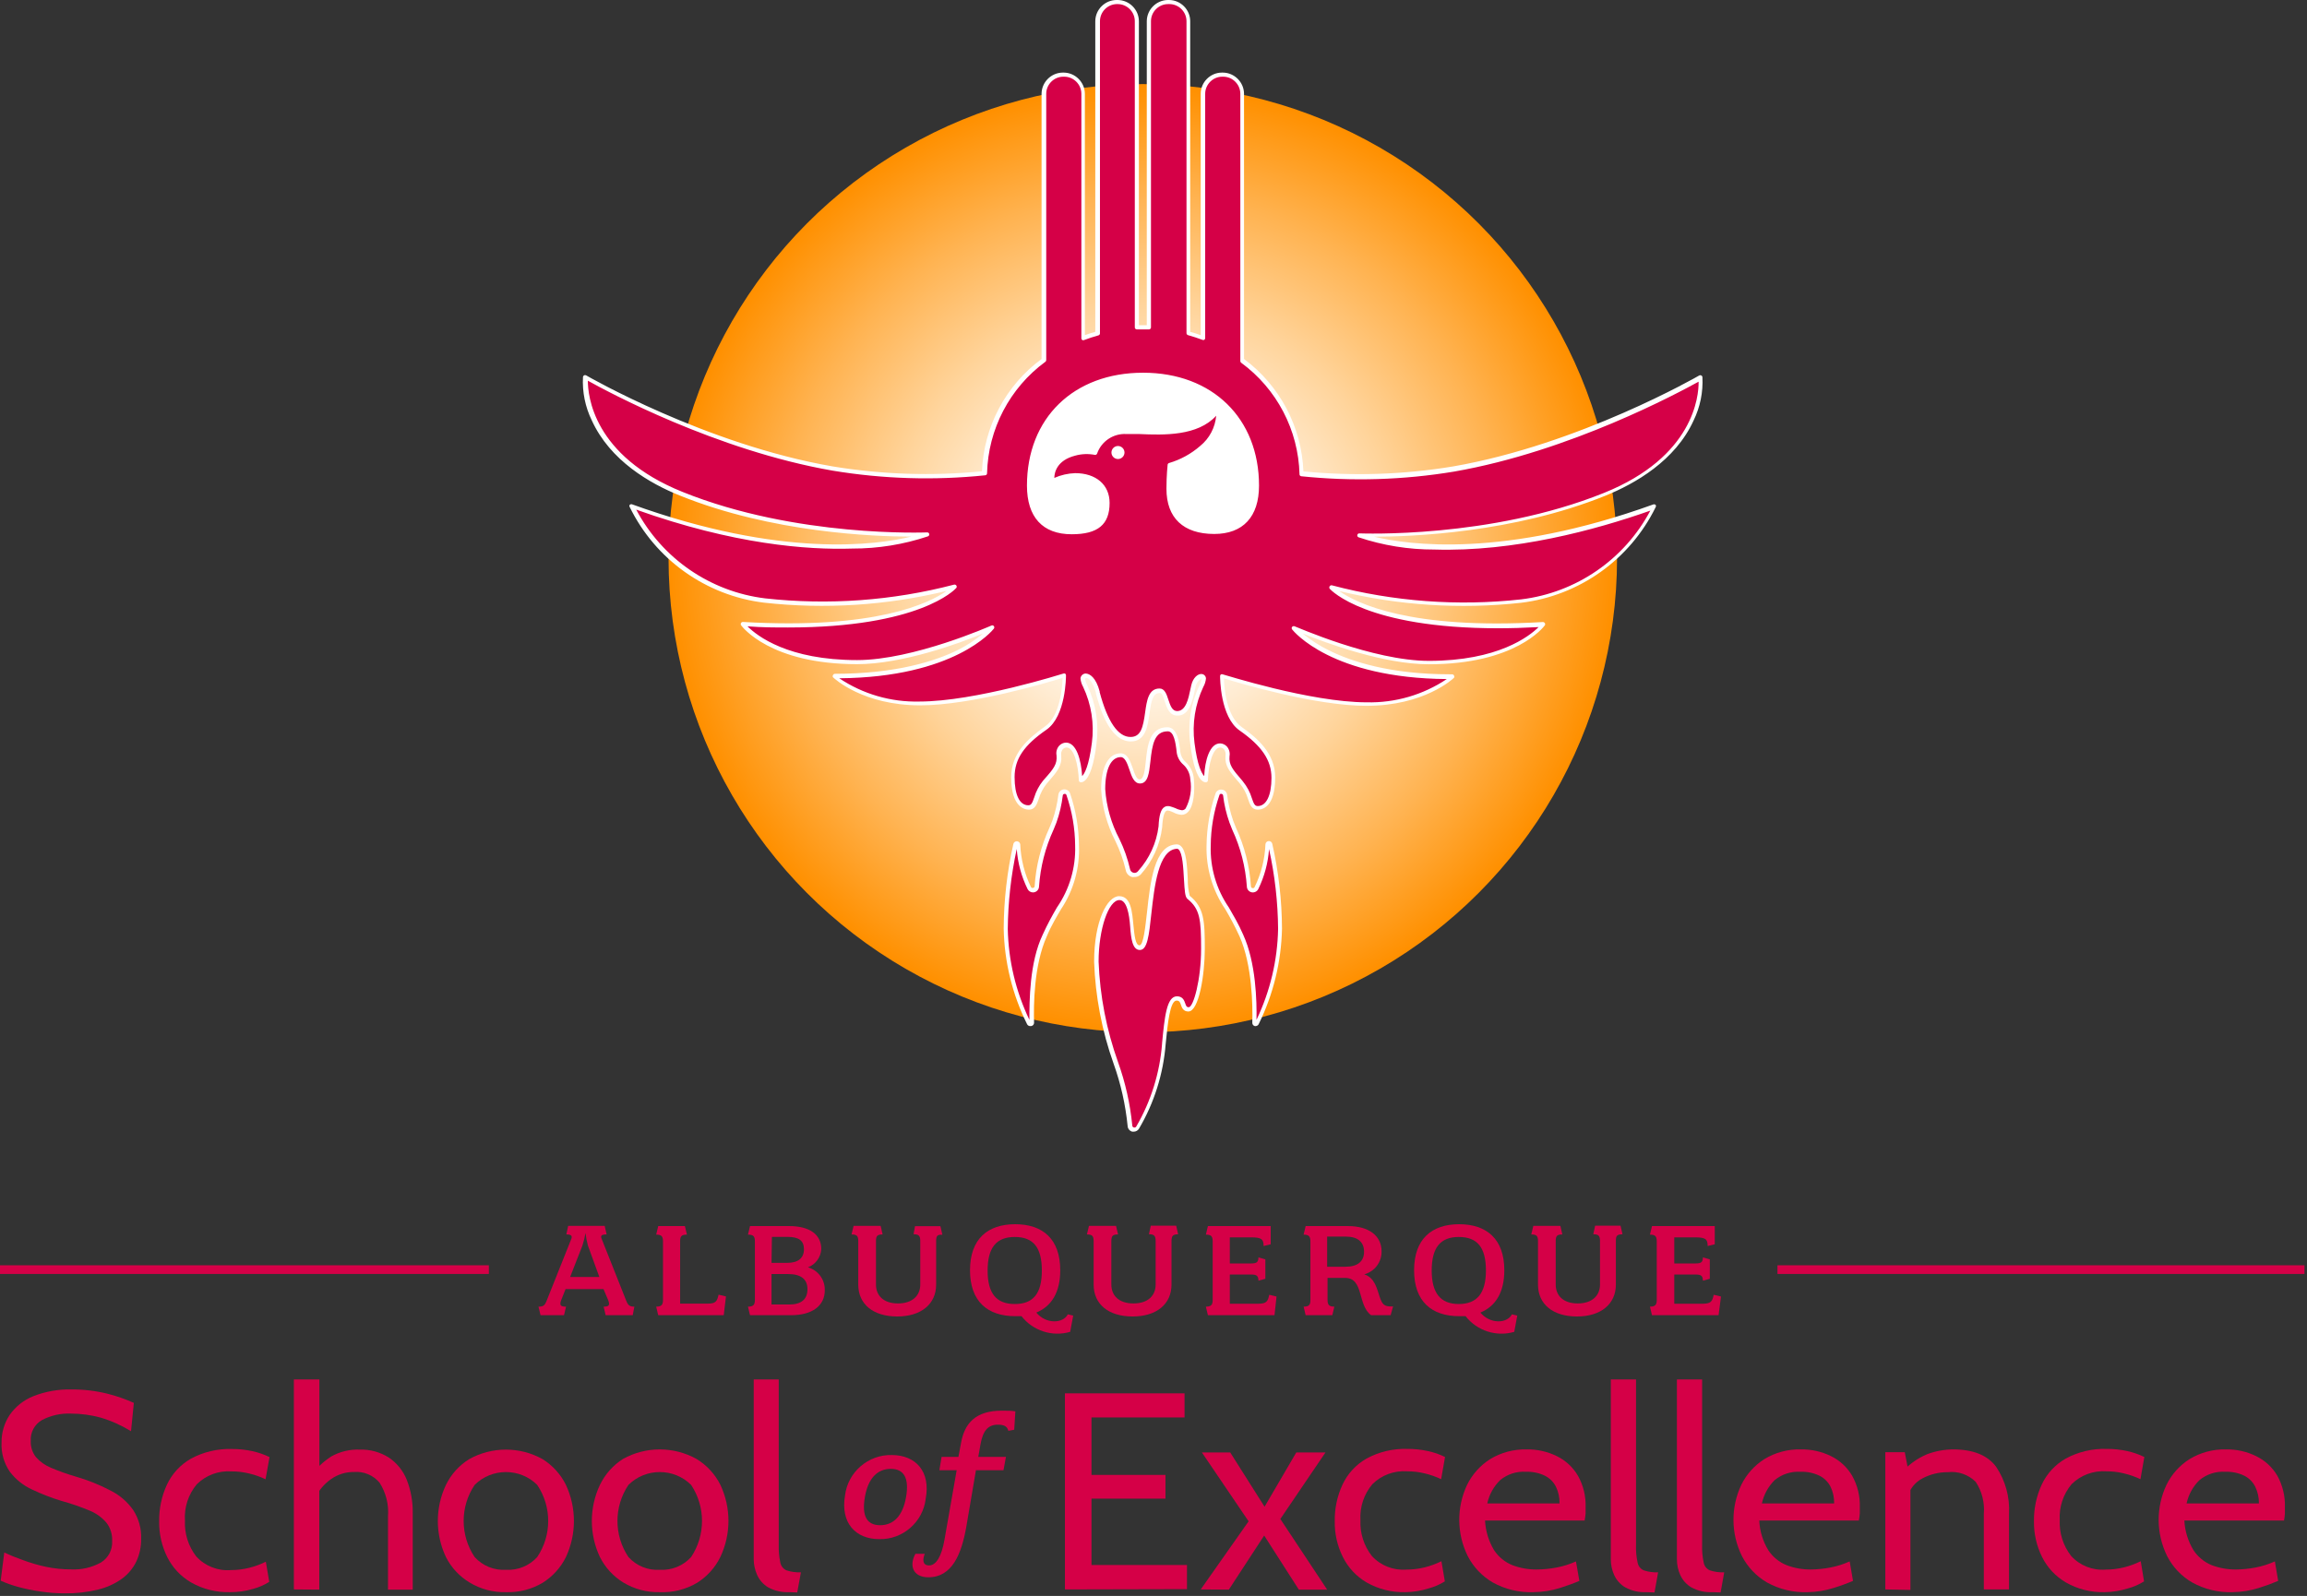 <?xml version="1.0" encoding="UTF-8" standalone="no"?>
<!DOCTYPE svg PUBLIC "-//W3C//DTD SVG 1.1//EN" "http://www.w3.org/Graphics/SVG/1.1/DTD/svg11.dtd">
<svg width="100%" height="100%" viewBox="0 0 237 164" version="1.1" xmlns="http://www.w3.org/2000/svg" xmlns:xlink="http://www.w3.org/1999/xlink" xml:space="preserve" xmlns:serif="http://www.serif.com/" style="fill-rule:evenodd;clip-rule:evenodd;stroke-linejoin:round;stroke-miterlimit:2;">
    <rect x="0" y="0" width="237" height="164" fill="#333333" stroke="none"/>
    <g id="Layer_2">
        <g id="Logos">
            <circle cx="117.4" cy="57.36" r="48.72" style="fill:url(#_Radial1);"/>
            <path d="M114.77,47C114.364,47 114.03,46.666 114.03,46.26C114.03,45.854 114.364,45.52 114.77,45.52C115.176,45.52 115.51,45.854 115.51,46.26C115.51,46.666 115.176,47 114.77,47Z" style="fill:white;fill-rule:nonzero;"/>
            <path d="M124.74,54.66C121.74,54.66 120.04,53.21 120.04,50.23C120.038,49.412 120.078,48.594 120.16,47.78C121.367,47.432 122.483,46.825 123.43,46C124.604,45.073 125.248,43.623 125.15,42.13C123.15,45.06 118.34,44.36 115.71,44.36C114.272,44.272 112.942,45.159 112.47,46.52C111.777,46.381 111.062,46.405 110.38,46.59C107.73,47.27 108.09,49.41 108.09,49.41C108.816,49.049 109.61,48.845 110.42,48.81C112.5,48.81 113.74,49.93 113.74,51.66C113.74,53.39 113.03,54.66 110.07,54.66C106.54,54.66 105.68,52.17 105.68,49.9C105.68,43.16 110.27,38.51 117.4,38.51C124.53,38.51 129.13,43.16 129.13,49.9C129.13,52.17 128.27,54.66 124.74,54.66Z" style="fill:white;fill-rule:nonzero;"/>
            <path d="M130.18,86.77C130.122,88.323 129.736,89.846 129.05,91.24C128.978,91.372 128.84,91.454 128.69,91.454C128.471,91.454 128.288,91.279 128.28,91.06C128.087,88.752 127.474,86.498 126.47,84.41C126.163,83.529 125.952,82.617 125.84,81.69C125.81,81.491 125.636,81.342 125.435,81.342C125.263,81.342 125.109,81.449 125.05,81.61C124.468,83.3 124.161,85.073 124.14,86.86C124.06,91.13 125.76,92.31 127.5,96.1C128.89,99.1 128.89,103.46 128.84,105.1C128.839,105.108 128.838,105.115 128.838,105.123C128.838,105.2 128.901,105.263 128.978,105.263C129.037,105.263 129.09,105.226 129.11,105.17C130.607,102.144 131.42,98.825 131.49,95.45C131.476,92.529 131.141,89.618 130.49,86.77C130.49,86.685 130.42,86.615 130.335,86.615C130.25,86.615 130.18,86.685 130.18,86.77Z" style="fill:rgb(213,0,71);fill-rule:nonzero;"/>
            <path d="M129,105.44L128.91,105.44C128.751,105.402 128.641,105.254 128.65,105.09C128.7,103.4 128.65,99.16 127.33,96.2C126.83,95.11 126.33,94.2 125.88,93.44C124.562,91.508 123.886,89.208 123.95,86.87C123.974,85.059 124.285,83.264 124.87,81.55C124.955,81.277 125.227,81.103 125.51,81.14C125.796,81.162 126.027,81.385 126.06,81.67C126.179,82.582 126.391,83.48 126.69,84.35L126.98,85.08C127.853,86.969 128.372,89.003 128.51,91.08C128.509,91.172 128.579,91.25 128.67,91.26C128.752,91.288 128.844,91.249 128.88,91.17C129.559,89.795 129.94,88.292 130,86.76C130.009,86.586 130.147,86.445 130.32,86.43C130.496,86.41 130.661,86.527 130.7,86.7C131.35,89.565 131.685,92.492 131.7,95.43C131.627,98.839 130.808,102.191 129.3,105.25C129.24,105.362 129.126,105.434 129,105.44ZM125.45,81.57C125.365,81.568 125.289,81.627 125.27,81.71C124.693,83.377 124.393,85.126 124.38,86.89C124.306,89.154 124.958,91.383 126.24,93.25C126.69,94.04 127.24,94.94 127.71,96.04C129.03,98.91 129.12,102.91 129.08,104.8C130.479,101.881 131.236,98.696 131.3,95.46C131.278,92.698 130.966,89.947 130.37,87.25C130.269,88.682 129.892,90.081 129.26,91.37C129.128,91.618 128.845,91.75 128.57,91.69C128.295,91.626 128.096,91.382 128.09,91.1C127.952,89.078 127.444,87.098 126.59,85.26L126.3,84.52C125.98,83.621 125.762,82.688 125.65,81.74C125.64,81.649 125.562,81.579 125.47,81.58L125.45,81.57Z" style="fill:white;fill-rule:nonzero;"/>
            <path d="M109.76,81.61C109.701,81.449 109.547,81.342 109.375,81.342C109.174,81.342 109,81.491 108.97,81.69C108.859,82.618 108.645,83.53 108.33,84.41C107.334,86.5 106.724,88.753 106.53,91.06C106.522,91.279 106.339,91.454 106.12,91.454C105.97,91.454 105.832,91.372 105.76,91.24C105.074,89.846 104.688,88.323 104.63,86.77C104.63,86.693 104.567,86.63 104.49,86.63C104.413,86.63 104.35,86.693 104.35,86.77C103.699,89.618 103.364,92.529 103.35,95.45C103.42,98.825 104.233,102.144 105.73,105.17C105.75,105.226 105.803,105.263 105.862,105.263C105.939,105.263 106.002,105.2 106.002,105.123C106.002,105.115 106.001,105.108 106,105.1C106,103.48 106,99.1 107.34,96.1C109.07,92.31 110.77,91.1 110.69,86.86C110.667,85.071 110.353,83.298 109.76,81.61Z" style="fill:rgb(213,0,71);fill-rule:nonzero;"/>
            <path d="M105.83,105.44C105.694,105.441 105.568,105.363 105.51,105.24C103.998,102.187 103.178,98.837 103.11,95.43C103.125,92.492 103.46,89.565 104.11,86.7C104.157,86.551 104.297,86.448 104.453,86.448C104.633,86.448 104.786,86.582 104.81,86.76C104.872,88.283 105.247,89.777 105.91,91.15C105.953,91.228 106.045,91.265 106.13,91.24C106.221,91.23 106.291,91.152 106.29,91.06C106.423,88.984 106.938,86.949 107.81,85.06L108.11,84.33C108.411,83.461 108.619,82.563 108.73,81.65C108.772,81.344 109.036,81.114 109.344,81.114C109.608,81.114 109.844,81.281 109.93,81.53C110.516,83.243 110.823,85.039 110.84,86.85C110.941,89.183 110.296,91.488 109,93.43C108.55,94.21 108,95.1 107.55,96.19C106.19,99.19 106.18,103.39 106.23,105.08C106.239,105.244 106.129,105.392 105.97,105.43L105.83,105.44ZM104.45,87.25C103.863,89.948 103.555,92.699 103.53,95.46C103.594,98.696 104.351,101.881 105.75,104.8C105.75,102.91 105.75,98.91 107.12,96.04C107.62,94.94 108.12,94.04 108.58,93.25C109.869,91.386 110.525,89.155 110.45,86.89C110.437,85.126 110.137,83.377 109.56,81.71C109.54,81.62 109.45,81.562 109.36,81.58C109.268,81.579 109.19,81.649 109.18,81.74C109.068,82.688 108.85,83.621 108.53,84.52L108.23,85.26C107.385,87.101 106.88,89.079 106.74,91.1C106.731,91.434 106.454,91.704 106.12,91.704C105.889,91.704 105.677,91.575 105.57,91.37C104.93,90.073 104.549,88.663 104.45,87.22L104.45,87.25Z" style="fill:white;fill-rule:nonzero;"/>
            <path d="M122.07,92.19C121.58,91.79 122.07,86.88 120.83,86.96C117.4,87.17 118.52,97.36 117.05,97.36C115.73,97.36 116.78,92.28 114.96,92.28C113.66,92.28 112.6,95.42 112.6,98.81C112.6,105.7 115.87,111.09 116.05,115.66C116.055,115.892 116.247,116.081 116.48,116.081C116.632,116.081 116.773,116.001 116.85,115.87C118.378,113.245 119.295,110.308 119.53,107.28C119.77,104.8 119.98,102.59 120.86,102.59C121.74,102.59 121.3,103.71 122.07,103.71C122.84,103.71 123.55,100.41 123.55,97.48C123.55,94.55 123.46,93.31 122.07,92.19Z" style="fill:rgb(213,0,71);fill-rule:nonzero;"/>
            <path d="M116.48,116.29L116.32,116.29C116.045,116.219 115.849,115.974 115.84,115.69C115.622,113.509 115.139,111.363 114.4,109.3C113.201,105.933 112.527,102.402 112.4,98.83C112.4,94.66 113.74,92.09 114.97,92.09C116.2,92.09 116.3,93.7 116.44,95.09C116.54,96.09 116.64,97.14 117.06,97.14C117.48,97.14 117.67,95.14 117.83,93.77C118.16,90.7 118.58,86.87 120.83,86.77C121.007,86.751 121.184,86.814 121.31,86.94C121.87,87.43 121.95,88.94 122.02,90.32C122.009,90.903 122.076,91.485 122.22,92.05C123.71,93.25 123.77,94.66 123.77,97.5C123.77,100.13 123.17,103.94 122.08,103.94C121.55,103.94 121.41,103.53 121.32,103.26C121.23,102.99 121.16,102.82 120.87,102.82C120.19,102.82 119.96,105.19 119.75,107.28C119.509,110.358 118.568,113.341 117,116C116.885,116.176 116.69,116.285 116.48,116.29ZM115,92.49C113.88,92.49 112.86,95.49 112.86,98.81C112.994,102.339 113.669,105.826 114.86,109.15C115.612,111.248 116.103,113.432 116.32,115.65C116.317,115.749 116.384,115.837 116.48,115.86C116.576,115.887 116.679,115.846 116.73,115.76C118.241,113.162 119.147,110.256 119.38,107.26L119.38,107.21C119.64,104.51 119.85,102.38 120.91,102.38C121.51,102.38 121.66,102.82 121.76,103.11C121.86,103.4 121.91,103.5 122.12,103.5C122.6,103.5 123.39,100.68 123.39,97.5C123.39,94.5 123.28,93.41 121.99,92.37C121.74,92.17 121.7,91.57 121.63,90.37C121.56,89.17 121.49,87.66 121.07,87.28C121.024,87.231 120.956,87.208 120.89,87.22C119,87.33 118.59,91.12 118.28,93.88C118.04,96.13 117.87,97.62 117.1,97.62C116.33,97.62 116.19,96.44 116.1,95.19C116.01,93.94 115.75,92.49 115,92.49Z" style="fill:white;fill-rule:nonzero;"/>
            <path d="M117.05,89.66C118.23,88.339 118.981,86.688 119.2,84.93C119.35,81.79 120.47,83.45 121.4,83.45C122.33,83.45 122.59,81.6 122.46,80.03C122.33,78.46 121.19,78.4 121.07,77.31C120.95,76.22 120.76,74.91 119.94,74.91C117.08,74.91 118.6,80.27 117.08,80.27C116.14,80.27 116.23,77.59 115.14,77.59C114.05,77.59 113.33,78.79 113.33,81.09C113.33,84.3 115.42,86.91 115.85,89.35C115.916,89.67 116.2,89.901 116.526,89.901C116.727,89.901 116.919,89.813 117.05,89.66Z" style="fill:rgb(213,0,71);fill-rule:nonzero;"/>
            <path d="M116.52,90.12C116.447,90.13 116.373,90.13 116.3,90.12C115.965,90.035 115.71,89.76 115.65,89.42C115.409,88.382 115.05,87.376 114.58,86.42C113.732,84.773 113.235,82.969 113.12,81.12C113.12,78.8 113.88,77.41 115.12,77.41C115.84,77.41 116.12,78.24 116.38,78.97C116.56,79.52 116.76,80.09 117.06,80.09C117.51,80.09 117.61,79.19 117.71,78.23C117.87,76.67 118.07,74.73 119.92,74.73C120.98,74.73 121.15,76.35 121.26,77.31C121.316,77.699 121.512,78.054 121.81,78.31C122.309,78.773 122.61,79.411 122.65,80.09C122.75,81.29 122.65,82.79 122.06,83.42C121.89,83.618 121.641,83.731 121.38,83.73C121.086,83.706 120.8,83.62 120.54,83.48C120.25,83.35 119.97,83.23 119.81,83.33C119.65,83.43 119.45,83.8 119.39,85.01C119.171,86.814 118.403,88.507 117.19,89.86C117.014,90.038 116.77,90.133 116.52,90.12ZM115.14,77.8C114.14,77.8 113.54,79.03 113.54,81.09C113.661,82.883 114.159,84.632 115,86.22C115.48,87.205 115.846,88.242 116.09,89.31C116.12,89.489 116.254,89.635 116.43,89.68C116.607,89.733 116.8,89.669 116.91,89.52C118.069,88.24 118.806,86.633 119.02,84.92C119.07,83.75 119.27,83.13 119.64,82.92C120.01,82.71 120.38,82.92 120.76,83.05C120.968,83.161 121.196,83.232 121.43,83.26C121.574,83.257 121.709,83.191 121.8,83.08C122.285,82.16 122.454,81.105 122.28,80.08C122.247,79.497 121.984,78.95 121.55,78.56C121.196,78.25 120.962,77.825 120.89,77.36C120.77,76.21 120.57,75.15 119.97,75.15C118.61,75.15 118.37,76.45 118.18,78.27C118.05,79.42 117.94,80.51 117.11,80.51C116.51,80.51 116.26,79.8 116.03,79.11C115.8,78.42 115.56,77.8 115.14,77.8Z" style="fill:white;fill-rule:nonzero;"/>
            <path d="M164.83,50.74C175.56,46.41 174.67,38.74 174.67,38.74C174.67,38.74 162.51,45.83 149.31,48.12C144.146,48.99 138.888,49.155 133.68,48.61C133.536,44.012 131.285,39.727 127.58,37L127.58,9.64C127.58,8.543 126.677,7.64 125.58,7.64L125.49,7.64C124.393,7.64 123.49,8.543 123.49,9.64L123.49,34.75C122.999,34.561 122.498,34.398 121.99,34.26L121.99,2.18C121.99,1.083 121.087,0.18 119.99,0.18L120,0.18C118.903,0.18 118,1.083 118,2.18L118,33.64L116.77,33.64L116.77,2.18C116.77,1.083 115.867,0.18 114.77,0.18L114.68,0.18C113.583,0.18 112.68,1.083 112.68,2.18L112.68,34.26C112.175,34.396 111.677,34.56 111.19,34.75L111.19,9.64C111.19,8.543 110.287,7.64 109.19,7.64L109.1,7.64C108.003,7.64 107.1,8.543 107.1,9.64L107.1,37C103.387,39.734 101.135,44.032 101,48.64C95.792,49.185 90.534,49.02 85.37,48.15C72.17,45.86 60.01,38.77 60.01,38.77C60.01,38.77 59.11,46.42 69.85,50.77C81.74,55.56 95.07,54.94 95.07,54.94C95.07,54.94 84.72,59.17 64.88,52C67.474,57.345 72.629,61.008 78.53,61.7C85.074,62.427 91.696,61.935 98.06,60.25C97.94,60.39 93.62,65.12 76.26,64.1C76.26,64.1 79.08,68.02 88.02,68.02C93.93,68.02 101.91,64.45 101.91,64.45C101.91,64.45 97.91,69.54 85.61,69.45C85.61,69.45 88.61,72.26 94.41,72.26C100.21,72.26 109.27,69.38 109.27,69.38C109.27,69.38 109.27,73.44 107.35,74.8C105.43,76.16 103.98,77.65 103.98,79.8C103.98,81.95 104.72,83 105.6,83C106.48,83 106.21,81.64 107.26,80.41C108.31,79.18 108.8,78.66 108.71,77.65C108.698,77.594 108.692,77.536 108.692,77.478C108.692,77.043 109.035,76.677 109.47,76.65C110.47,76.65 110.88,78.65 110.94,80.22C110.94,80.22 111.84,80.4 112.33,76.49C112.82,72.58 111.11,70.39 111.16,69.87C111.21,69.35 112.16,69.25 112.72,71.23C112.99,72.23 113.96,76.07 116.11,76.07C118.63,76.07 117.11,71.07 119.11,71.07C119.95,71.07 119.68,73.34 120.91,73.39C122.14,73.44 122.34,71.59 122.57,70.58C122.8,69.57 123.57,69.33 123.67,69.85C123.77,70.37 122,72.56 122.5,76.47C123,80.38 123.89,80.2 123.89,80.2C123.89,78.59 124.39,76.63 125.36,76.63C125.64,76.63 126.19,76.86 126.12,77.63C126.02,78.63 126.51,79.17 127.56,80.39C128.61,81.61 128.35,82.98 129.23,82.98C130.11,82.98 130.85,82.06 130.85,79.87C130.85,77.68 129.45,76.19 127.48,74.87C125.51,73.55 125.56,69.45 125.56,69.45C125.56,69.45 134.56,72.33 140.41,72.33C146.26,72.33 149.22,69.52 149.22,69.52C136.91,69.59 132.92,64.52 132.92,64.52C132.92,64.52 140.92,68.09 146.81,68.09C155.75,68.09 158.57,64.17 158.57,64.17C141.21,65.17 136.89,60.46 136.77,60.32C143.134,62.005 149.756,62.497 156.3,61.77C162.206,61.058 167.352,57.366 169.92,52C150.09,59.15 139.61,54.89 139.61,54.89C139.61,54.89 152.94,55.53 164.83,50.74ZM124.74,54.66C121.74,54.66 120.04,53.21 120.04,50.23C120.038,49.412 120.078,48.594 120.16,47.78C121.367,47.432 122.483,46.825 123.43,46C124.604,45.073 125.248,43.623 125.15,42.13C123.15,45.06 118.34,44.36 115.71,44.36C114.272,44.272 112.942,45.159 112.47,46.52C111.777,46.381 111.062,46.405 110.38,46.59C107.73,47.27 108.09,49.41 108.09,49.41C108.816,49.049 109.61,48.845 110.42,48.81C112.5,48.81 113.74,49.93 113.74,51.66C113.74,53.39 113.03,54.66 110.07,54.66C106.54,54.66 105.68,52.17 105.68,49.9C105.68,43.16 110.27,38.51 117.4,38.51C124.53,38.51 129.13,43.16 129.13,49.9C129.13,52.17 128.27,54.66 124.74,54.66Z" style="fill:rgb(213,0,71);fill-rule:nonzero;"/>
            <path d="M129.21,83.2C128.58,83.2 128.4,82.66 128.21,82.1C128.043,81.531 127.764,81 127.39,80.54L127.28,80.4C126.28,79.26 125.8,78.68 125.9,77.62C125.935,77.397 125.877,77.169 125.74,76.99C125.638,76.881 125.498,76.817 125.35,76.81C124.6,76.81 124.14,78.55 124.09,80.18C124.091,80.279 124.018,80.365 123.92,80.38C123.779,80.395 123.638,80.351 123.53,80.26C122.97,79.86 122.53,78.55 122.28,76.46C121.997,74.412 122.321,72.326 123.21,70.46C123.318,70.251 123.399,70.029 123.45,69.8L123.45,69.72C123.45,69.72 122.96,69.95 122.82,70.56C122.82,70.68 122.76,70.81 122.73,70.96C122.52,71.96 122.19,73.58 120.94,73.53C120.12,73.53 119.86,72.7 119.65,72.05C119.44,71.4 119.36,71.21 119.15,71.21C118.43,71.21 118.27,72.01 118.09,73.31C117.91,74.61 117.69,76.19 116.17,76.19C113.91,76.19 112.92,72.49 112.59,71.28L112.59,71.2C112.28,70.04 111.82,69.65 111.59,69.67C111.523,69.675 111.47,69.732 111.47,69.8C111.521,70.029 111.602,70.251 111.71,70.46C112.589,72.329 112.912,74.412 112.64,76.46C112.38,78.54 111.95,79.86 111.39,80.26C111.282,80.351 111.141,80.395 111,80.38C110.902,80.365 110.829,80.279 110.83,80.18C110.77,78.55 110.32,76.81 109.57,76.81C109.422,76.817 109.282,76.881 109.18,76.99C109.039,77.167 108.98,77.397 109.02,77.62C109.12,78.68 108.63,79.26 107.64,80.4L107.52,80.54C107.152,81.003 106.877,81.533 106.71,82.1C106.51,82.66 106.32,83.2 105.71,83.2C105.28,83.2 103.88,82.96 103.88,79.88C103.88,77.39 105.63,75.88 107.34,74.66C108.9,73.59 109.13,70.66 109.16,69.66C107.59,70.15 99.75,72.48 94.52,72.48C88.66,72.48 85.7,69.72 85.58,69.6C85.528,69.532 85.528,69.438 85.58,69.37C85.612,69.293 85.687,69.242 85.77,69.24C92.07,69.24 96.12,67.92 98.41,66.79C99.335,66.324 100.204,65.754 101,65.09C98.64,66.09 92.69,68.25 88.06,68.25C79.12,68.25 76.25,64.41 76.13,64.25C76.107,64.214 76.094,64.173 76.094,64.13C76.094,64.011 76.191,63.912 76.31,63.91C89.98,64.71 95.48,61.97 97.25,60.72C91.119,62.215 84.773,62.624 78.5,61.93C72.534,61.206 67.328,57.5 64.69,52.1C64.646,52.033 64.646,51.947 64.69,51.88C64.751,51.821 64.838,51.798 64.92,51.82C80.31,57.38 90.11,56 93.62,55.14C89.76,55.14 79.3,54.74 69.86,50.93C66.76,49.69 62.68,47.33 60.8,43.21C60.121,41.822 59.808,40.283 59.89,38.74C59.898,38.669 59.939,38.607 60,38.57C60.065,38.534 60.145,38.534 60.21,38.57C60.33,38.64 72.48,45.66 85.49,47.92C90.575,48.763 95.75,48.935 100.88,48.43C101.064,43.857 103.318,39.608 107,36.89L107,9.64C107.005,8.446 107.986,7.465 109.18,7.46L109.27,7.46C110.464,7.465 111.445,8.446 111.45,9.64L111.45,34.44C111.8,34.31 112.16,34.2 112.52,34.1L112.52,2.18C112.525,0.982 113.512,-0 114.71,-0C114.717,-0 114.723,-0 114.73,-0L114.82,0C116.014,0.005 116.995,0.986 117,2.18L117,33.42L117.81,33.42L117.81,2.18C117.815,0.982 118.802,-0 120,0L120.09,0C121.286,-0 122.27,0.984 122.27,2.18L122.27,34.1C122.64,34.2 123,34.31 123.35,34.44L123.35,9.64C123.35,8.444 124.334,7.46 125.53,7.46L125.62,7.46C126.814,7.465 127.795,8.446 127.8,9.64L127.8,36.89C131.474,39.617 133.719,43.868 133.9,48.44C139.027,48.945 144.198,48.773 149.28,47.93C162.28,45.67 174.45,38.65 174.57,38.58C174.632,38.544 174.708,38.544 174.77,38.58C174.837,38.611 174.883,38.676 174.89,38.75C174.972,40.293 174.659,41.832 173.98,43.22C172.1,47.34 167.98,49.7 164.92,50.94C155.48,54.75 145.03,55.15 141.16,55.15C144.68,56 154.48,57.38 169.86,51.83C169.942,51.808 170.029,51.831 170.09,51.89C170.129,51.958 170.129,52.042 170.09,52.11C167.446,57.509 162.237,61.214 156.27,61.94C150.014,62.63 143.685,62.22 137.57,60.73C139.34,61.98 144.85,64.73 158.5,63.92C158.581,63.919 158.658,63.961 158.7,64.03C158.746,64.1 158.746,64.19 158.7,64.26C158.58,64.42 155.7,68.26 146.77,68.26C142.13,68.26 136.19,66.06 133.83,65.1C134.661,65.785 135.571,66.37 136.54,66.84C138.8,67.96 142.77,69.29 148.93,69.29L149.18,69.29C149.263,69.292 149.338,69.343 149.37,69.42C149.413,69.49 149.413,69.58 149.37,69.65C149.25,69.77 146.29,72.53 140.37,72.53C135.14,72.53 127.31,70.2 125.74,69.71C125.74,70.65 125.99,73.6 127.56,74.71C129.13,75.82 131,77.39 131,79.88C131,83 129.64,83.2 129.21,83.2ZM125.34,76.39C125.607,76.399 125.859,76.514 126.04,76.71C126.276,76.985 126.376,77.353 126.31,77.71C126.23,78.59 126.62,79.06 127.59,80.18L127.7,80.32C128.106,80.82 128.412,81.394 128.6,82.01C128.81,82.62 128.91,82.83 129.21,82.83C130.09,82.83 130.62,81.74 130.62,79.93C130.62,78.12 129.62,76.65 127.34,75.06C125.34,73.66 125.34,69.63 125.34,69.46C125.342,69.395 125.376,69.336 125.43,69.3C125.49,69.27 125.56,69.27 125.62,69.3C125.71,69.3 134.62,72.17 140.4,72.17C143.324,72.24 146.199,71.405 148.63,69.78C136.81,69.69 132.91,64.89 132.74,64.68C132.68,64.604 132.68,64.496 132.74,64.42C132.803,64.344 132.91,64.319 133,64.36C133.08,64.36 141,67.91 146.8,67.91C153.88,67.91 157.09,65.4 158.06,64.44C156.567,64.52 155.177,64.56 153.89,64.56C140.4,64.56 136.77,60.68 136.6,60.5C136.546,60.422 136.546,60.318 136.6,60.24C136.652,60.162 136.749,60.126 136.84,60.15C143.176,61.821 149.767,62.31 156.28,61.59C161.921,60.903 166.881,57.492 169.54,52.47C163.88,54.47 155.54,56.72 147.35,56.47C144.702,56.477 142.071,56.052 139.56,55.21C139.465,55.173 139.413,55.068 139.44,54.97C139.46,54.872 139.55,54.803 139.65,54.81C139.79,54.81 153.07,55.37 164.78,50.65C173.99,46.94 174.52,40.72 174.5,39.22C172.5,40.32 161.32,46.38 149.38,48.46C144.192,49.322 138.911,49.483 133.68,48.94C133.578,48.93 133.499,48.843 133.5,48.74C133.386,44.197 131.167,39.955 127.5,37.27C127.448,37.229 127.418,37.166 127.42,37.1L127.42,9.64C127.42,8.674 126.626,7.88 125.66,7.88L125.57,7.88C124.604,7.88 123.81,8.674 123.81,9.64L123.81,34.75C123.808,34.817 123.774,34.88 123.72,34.92C123.658,34.954 123.582,34.954 123.52,34.92C123.04,34.74 122.55,34.58 122.05,34.44C121.96,34.415 121.895,34.334 121.89,34.24L121.89,2.18C121.89,2.18 121.89,2.18 121.89,2.179C121.89,1.214 121.096,0.419 120.13,0.419C120.113,0.419 120.097,0.42 120.08,0.42L120,0.42C119.034,0.42 118.24,1.214 118.24,2.18L118.24,33.64C118.243,33.696 118.221,33.751 118.18,33.79C118.138,33.833 118.08,33.855 118.02,33.85L116.8,33.85C116.741,33.851 116.684,33.83 116.64,33.79C116.599,33.751 116.577,33.696 116.58,33.64L116.58,2.18C116.58,1.214 115.786,0.42 114.82,0.42L114.73,0.42C113.776,0.436 113,1.226 113,2.18L113,34.26C112.999,34.352 112.938,34.434 112.85,34.46C112.35,34.6 111.85,34.76 111.38,34.94C111.318,34.976 111.242,34.976 111.18,34.94C111.126,34.9 111.092,34.837 111.09,34.77L111.09,9.64C111.09,8.674 110.296,7.88 109.33,7.88L109.24,7.88C108.274,7.88 107.48,8.674 107.48,9.64L107.48,37C107.482,37.066 107.452,37.129 107.4,37.17C103.733,39.855 101.514,44.097 101.4,48.64C101.401,48.743 101.322,48.83 101.22,48.84C95.989,49.383 90.708,49.222 85.52,48.36C73.58,46.28 62.36,40.22 60.39,39.12C60.39,40.62 60.92,46.85 70.12,50.55C81.82,55.27 95.12,54.71 95.25,54.71C95.35,54.703 95.44,54.772 95.46,54.87C95.483,54.968 95.432,55.069 95.34,55.11C92.829,55.952 90.198,56.377 87.55,56.37C82.95,56.52 75.39,55.95 65.36,52.37C68.016,57.394 72.978,60.807 78.62,61.49C85.112,62.206 91.68,61.729 98,60.08C98.089,60.053 98.185,60.086 98.24,60.16C98.3,60.236 98.3,60.344 98.24,60.42C98.08,60.6 94.45,64.48 80.96,64.48C79.66,64.48 78.28,64.48 76.79,64.36C77.79,65.36 80.96,67.83 88.05,67.83C93.85,67.83 101.77,64.31 101.85,64.28C101.936,64.237 102.042,64.262 102.1,64.34C102.16,64.416 102.16,64.524 102.1,64.6C101.94,64.81 98.04,69.6 86.22,69.7C88.647,71.325 91.519,72.16 94.44,72.09C100.19,72.09 109.14,69.24 109.23,69.22C109.29,69.191 109.36,69.191 109.42,69.22C109.474,69.256 109.508,69.315 109.51,69.38C109.51,69.55 109.51,73.58 107.51,74.98C105.21,76.57 104.23,77.98 104.23,79.85C104.23,81.72 104.76,82.75 105.64,82.75C105.94,82.75 106.04,82.54 106.25,81.93C106.435,81.315 106.738,80.741 107.14,80.24L107.26,80.1C108.26,78.98 108.62,78.51 108.54,77.63C108.468,77.273 108.568,76.902 108.81,76.63C108.991,76.434 109.243,76.319 109.51,76.31C110.59,76.31 111.07,78.1 111.17,79.75C111.42,79.49 111.86,78.75 112.17,76.33C112.429,74.367 112.116,72.37 111.27,70.58C111.12,70.316 111.028,70.023 111,69.72C111.019,69.448 111.238,69.229 111.51,69.21C111.96,69.21 112.59,69.63 112.97,71.05L112.97,71.13C113.79,74.18 114.86,75.73 116.14,75.73C117.21,75.73 117.43,74.73 117.64,73.21C117.81,72 117.98,70.75 119.12,70.75C119.65,70.75 119.84,71.33 120.02,71.88C120.25,72.59 120.44,73.05 120.92,73.07C121.83,73.07 122.09,71.79 122.29,70.83L122.38,70.42C122.56,69.63 123.06,69.23 123.45,69.26C123.691,69.28 123.881,69.479 123.89,69.72C123.862,70.023 123.77,70.316 123.62,70.58C122.774,72.37 122.459,74.366 122.71,76.33C123.01,78.7 123.46,79.49 123.71,79.75C123.78,78.18 124.26,76.39 125.34,76.39ZM124.74,54.87C121.57,54.87 119.83,53.22 119.83,50.23C119.83,48.83 119.95,47.77 119.95,47.76C119.956,47.674 120.017,47.601 120.1,47.58C121.277,47.233 122.365,46.636 123.29,45.83C124.24,45.062 124.836,43.938 124.94,42.72C123.05,44.81 119.58,44.72 117.01,44.6L115.71,44.6C114.38,44.525 113.152,45.343 112.71,46.6C112.677,46.705 112.567,46.766 112.46,46.74C111.796,46.612 111.111,46.639 110.46,46.82C108.58,47.3 108.32,48.54 108.31,49.11C108.986,48.812 109.712,48.646 110.45,48.62C112.6,48.62 113.99,49.82 113.99,51.68C113.99,53.9 112.79,54.9 110.1,54.9C107.1,54.9 105.5,53.13 105.5,49.9C105.5,42.96 110.3,38.3 117.43,38.3C124.56,38.3 129.34,43 129.34,49.9C129.34,53.1 127.7,54.87 124.74,54.87ZM120.36,47.94C120.283,48.701 120.246,49.465 120.25,50.23C120.25,52.99 121.8,54.44 124.74,54.44C128.19,54.44 128.92,51.97 128.92,49.9C128.92,43.21 124.29,38.72 117.4,38.72C110.51,38.72 105.89,43.21 105.89,49.9C105.89,51.97 106.62,54.44 110.07,54.44C111.87,54.44 113.53,54.11 113.53,51.65C113.53,50.02 112.34,49.02 110.42,49.02C109.642,49.055 108.88,49.249 108.18,49.59C108.12,49.62 108.05,49.62 107.99,49.59C107.932,49.56 107.891,49.504 107.88,49.44C107.74,48.63 108.08,46.95 110.33,46.38C110.981,46.201 111.663,46.163 112.33,46.27C112.893,44.921 114.25,44.065 115.71,44.14L117.03,44.14C119.68,44.23 123.32,44.36 124.97,41.96C125.02,41.891 125.107,41.86 125.19,41.88C125.277,41.89 125.346,41.962 125.35,42.05C125.474,43.615 124.805,45.141 123.57,46.11C122.639,46.937 121.546,47.56 120.36,47.94Z" style="fill:white;fill-rule:nonzero;"/>
            <path d="M114.85,47.17C114.482,47.17 114.18,46.868 114.18,46.5C114.18,46.132 114.482,45.83 114.85,45.83C115.218,45.83 115.52,46.132 115.52,46.5C115.52,46.868 115.218,47.17 114.85,47.17Z" style="fill:white;fill-rule:nonzero;"/>
            <path d="M6.65,163.73C5.813,163.731 4.977,163.668 4.15,163.54C3.367,163.43 2.592,163.27 1.83,163.06C1.228,162.896 0.639,162.685 0.07,162.43L0.44,159.53C1.052,159.821 1.68,160.078 2.32,160.3C3.095,160.592 3.89,160.826 4.7,161C5.552,161.18 6.42,161.271 7.29,161.27C8.363,161.327 9.43,161.081 10.37,160.56C11.136,160.093 11.58,159.235 11.52,158.34C11.551,157.671 11.346,157.012 10.94,156.48C10.472,155.93 9.879,155.501 9.21,155.23C8.266,154.835 7.297,154.501 6.31,154.23C5.283,153.918 4.28,153.53 3.31,153.07C2.398,152.656 1.603,152.02 1,151.22C0.401,150.338 0.106,149.285 0.16,148.22C0.149,147.214 0.442,146.227 1,145.39C1.605,144.526 2.45,143.858 3.43,143.47C4.68,142.978 6.017,142.744 7.36,142.78C8.59,142.772 9.816,142.916 11.01,143.21C11.95,143.443 12.867,143.761 13.75,144.16L13.46,147.07C12.483,146.467 11.431,145.996 10.33,145.67C9.326,145.397 8.29,145.259 7.25,145.26C6.233,145.221 5.223,145.449 4.32,145.92C3.551,146.356 3.099,147.198 3.16,148.08C3.137,148.67 3.321,149.251 3.68,149.72C4.102,150.2 4.629,150.577 5.22,150.82C6.052,151.173 6.903,151.477 7.77,151.73C9.02,152.089 10.229,152.574 11.38,153.18C12.304,153.645 13.097,154.333 13.69,155.18C14.254,156.054 14.537,157.08 14.5,158.12C14.514,158.924 14.347,159.72 14.01,160.45C13.671,161.151 13.166,161.758 12.54,162.22C11.804,162.748 10.971,163.129 10.09,163.34C8.965,163.617 7.809,163.748 6.65,163.73Z" style="fill:rgb(213,0,71);fill-rule:nonzero;"/>
            <path d="M23.63,163.61C22.23,163.649 20.847,163.303 19.63,162.61C18.575,161.999 17.723,161.091 17.18,160C16.617,158.863 16.333,157.608 16.35,156.34C16.331,155.036 16.604,153.744 17.15,152.56C17.674,151.443 18.529,150.514 19.6,149.9C20.896,149.196 22.356,148.85 23.83,148.9C24.536,148.895 25.24,148.969 25.93,149.12C26.539,149.253 27.129,149.458 27.69,149.73L27.28,152.01C26.746,151.754 26.186,151.556 25.61,151.42C25.008,151.27 24.39,151.196 23.77,151.2C22.453,151.111 21.159,151.592 20.22,152.52C19.348,153.559 18.91,154.896 19,156.25C18.936,157.578 19.348,158.887 20.16,159.94C21.066,160.931 22.382,161.448 23.72,161.34C24.35,161.341 24.979,161.263 25.59,161.11C26.185,160.963 26.761,160.752 27.31,160.48L27.66,162.55C27.141,162.878 26.574,163.124 25.98,163.28C25.217,163.504 24.425,163.615 23.63,163.61Z" style="fill:rgb(213,0,71);fill-rule:nonzero;"/>
            <path d="M30.19,163.33L30.19,141.75L32.81,141.75L32.81,151.67L31.89,151.67C32.479,150.885 33.2,150.209 34.02,149.67C34.912,149.167 35.927,148.921 36.95,148.96C38.009,148.928 39.054,149.214 39.95,149.78C40.779,150.342 41.42,151.14 41.79,152.07C42.214,153.16 42.421,154.321 42.4,155.49L42.4,163.35L39.86,163.35L39.86,155.81C39.953,154.601 39.651,153.393 39,152.37C38.36,151.597 37.381,151.182 36.38,151.26C35.528,151.247 34.694,151.506 34,152C33.3,152.493 32.739,153.158 32.37,153.93L32.8,152.35L32.8,163.35L30.19,163.33Z" style="fill:rgb(213,0,71);fill-rule:nonzero;"/>
            <path d="M52,163.61C50.673,163.648 49.364,163.3 48.23,162.61C47.194,161.985 46.355,161.08 45.81,160C44.703,157.656 44.703,154.934 45.81,152.59C46.341,151.499 47.17,150.581 48.2,149.94C50.541,148.634 53.399,148.634 55.74,149.94C56.771,150.583 57.602,151.501 58.14,152.59C59.233,154.938 59.233,157.652 58.14,160C57.602,161.089 56.771,162.007 55.74,162.65C54.61,163.319 53.312,163.652 52,163.61ZM52,161.31C53.206,161.378 54.38,160.896 55.19,160C56.693,157.764 56.693,154.826 55.19,152.59C53.426,150.828 50.524,150.828 48.76,152.59C47.257,154.826 47.257,157.764 48.76,160C49.581,160.91 50.777,161.393 52,161.31Z" style="fill:rgb(213,0,71);fill-rule:nonzero;"/>
            <path d="M67.8,163.61C66.47,163.648 65.157,163.3 64.02,162.61C62.998,161.977 62.17,161.074 61.63,160C60.523,157.656 60.523,154.934 61.63,152.59C62.156,151.497 62.977,150.572 64,149.92C66.344,148.615 69.206,148.615 71.55,149.92C72.6,150.555 73.449,151.474 74,152.57C75.113,154.92 75.113,157.65 74,160C73.466,161.089 72.638,162.007 71.61,162.65C70.459,163.33 69.136,163.664 67.8,163.61ZM67.8,161.31C69.009,161.381 70.187,160.898 71,160C72.49,157.76 72.49,154.83 71,152.59C69.232,150.827 66.328,150.827 64.56,152.59C63.057,154.826 63.057,157.764 64.56,160C65.381,160.91 66.577,161.393 67.8,161.31Z" style="fill:rgb(213,0,71);fill-rule:nonzero;"/>
            <path d="M81.09,163.61C80.336,163.648 79.585,163.479 78.92,163.12C78.418,162.82 78.02,162.373 77.78,161.84C77.55,161.331 77.43,160.779 77.43,160.22L77.43,141.75L80,141.75L80,158.75C79.984,159.357 80.037,159.965 80.16,160.56C80.227,160.918 80.467,161.222 80.8,161.37C81.277,161.525 81.779,161.593 82.28,161.57L81.9,163.64L81.09,163.61Z" style="fill:rgb(213,0,71);fill-rule:nonzero;"/>
            <path d="M109.4,163.33L109.4,143.18L121.69,143.18L121.69,145.66L112.13,145.66L112.13,151.56L119.73,151.56L119.73,154L112.13,154L112.13,160.82L121.94,160.82L121.94,163.3L109.4,163.33Z" style="fill:rgb(213,0,71);fill-rule:nonzero;"/>
            <path d="M123.35,163.33L128.27,156.33L123.47,149.25L126.38,149.25L129.91,154.83L133.17,149.25L136.17,149.25L131.53,156.09L136.34,163.35L133.43,163.35L129.87,157.79L126.24,163.35L123.35,163.33Z" style="fill:rgb(213,0,71);fill-rule:nonzero;"/>
            <path d="M144.39,163.61C142.99,163.649 141.607,163.303 140.39,162.61C139.338,161.995 138.489,161.083 137.95,159.99C137.383,158.855 137.098,157.599 137.12,156.33C137.096,155.026 137.37,153.733 137.92,152.55C138.444,151.433 139.299,150.504 140.37,149.89C141.665,149.183 143.126,148.838 144.6,148.89C145.303,148.885 146.004,148.959 146.69,149.11C147.3,149.24 147.891,149.445 148.45,149.72L148.05,152C147.515,151.746 146.956,151.548 146.38,151.41C145.778,151.261 145.16,151.187 144.54,151.19C143.223,151.1 141.928,151.581 140.99,152.51C140.12,153.535 139.679,154.858 139.76,156.2C139.695,157.53 140.11,158.841 140.93,159.89C141.833,160.879 143.145,161.396 144.48,161.29C145.114,161.291 145.745,161.214 146.36,161.06C146.954,160.912 147.531,160.7 148.08,160.43L148.43,162.5C147.907,162.828 147.337,163.074 146.74,163.23C145.979,163.471 145.188,163.599 144.39,163.61Z" style="fill:rgb(213,0,71);fill-rule:nonzero;"/>
            <path d="M157.54,163.61C156.078,163.666 154.629,163.32 153.35,162.61C152.254,161.969 151.362,161.029 150.78,159.9C149.642,157.596 149.62,154.893 150.72,152.57C151.252,151.495 152.068,150.585 153.08,149.94C154.206,149.257 155.504,148.91 156.82,148.94C157.904,148.919 158.978,149.159 159.95,149.64C160.846,150.083 161.594,150.778 162.1,151.64C162.654,152.624 162.928,153.741 162.89,154.87L162.89,155.52C162.87,155.765 162.837,156.009 162.79,156.25L152.56,156.25C152.614,157.328 152.934,158.376 153.49,159.3C153.948,159.994 154.608,160.532 155.38,160.84C156.169,161.137 157.007,161.286 157.85,161.28C158.538,161.275 159.224,161.209 159.9,161.08C160.589,160.95 161.261,160.738 161.9,160.45L162.25,162.45C161.7,162.69 161.03,162.93 160.25,163.18C159.373,163.455 158.46,163.6 157.54,163.61ZM152.79,154.49L160.21,154.49C160.226,153.895 160.099,153.306 159.84,152.77C159.592,152.28 159.192,151.883 158.7,151.64C158.096,151.351 157.43,151.213 156.76,151.24C155.799,151.176 154.85,151.484 154.11,152.1C153.446,152.75 152.987,153.581 152.79,154.49Z" style="fill:rgb(213,0,71);fill-rule:nonzero;"/>
            <path d="M169.13,163.61C168.379,163.649 167.631,163.48 166.97,163.12C166.463,162.824 166.061,162.376 165.82,161.84C165.593,161.33 165.477,160.778 165.48,160.22L165.48,141.75L168.07,141.75L168.07,158.75C168.049,159.358 168.102,159.966 168.23,160.56C168.29,160.921 168.532,161.228 168.87,161.37C169.344,161.525 169.842,161.593 170.34,161.57L169.97,163.64L169.13,163.61Z" style="fill:rgb(213,0,71);fill-rule:nonzero;"/>
            <path d="M175.92,163.61C175.169,163.649 174.421,163.48 173.76,163.12C173.253,162.824 172.851,162.376 172.61,161.84C172.383,161.33 172.267,160.778 172.27,160.22L172.27,141.75L174.86,141.75L174.86,158.75C174.839,159.358 174.892,159.966 175.02,160.56C175.08,160.921 175.322,161.228 175.66,161.37C176.134,161.525 176.632,161.593 177.13,161.57L176.76,163.64L175.92,163.61Z" style="fill:rgb(213,0,71);fill-rule:nonzero;"/>
            <path d="M185.71,163.61C184.248,163.666 182.799,163.32 181.52,162.61C180.424,161.969 179.532,161.029 178.95,159.9C177.812,157.596 177.79,154.893 178.89,152.57C179.422,151.495 180.238,150.585 181.25,149.94C182.375,149.256 183.673,148.908 184.99,148.94C186.074,148.919 187.148,149.159 188.12,149.64C189.016,150.083 189.764,150.778 190.27,151.64C190.824,152.624 191.098,153.741 191.06,154.87L191.06,155.52C191.04,155.765 191.007,156.009 190.96,156.25L180.73,156.25C180.779,157.329 181.099,158.378 181.66,159.3C182.118,159.994 182.778,160.532 183.55,160.84C184.339,161.138 185.177,161.287 186.02,161.28C186.691,161.273 187.361,161.206 188.02,161.08C188.709,160.949 189.38,160.737 190.02,160.45L190.36,162.45C189.707,162.729 189.039,162.973 188.36,163.18C187.502,163.451 186.61,163.596 185.71,163.61ZM181,154.49L188.42,154.49C188.436,153.895 188.309,153.306 188.05,152.77C187.802,152.28 187.402,151.883 186.91,151.64C186.305,151.352 185.639,151.214 184.97,151.24C184.007,151.178 183.055,151.486 182.31,152.1C181.652,152.754 181.197,153.584 181,154.49Z" style="fill:rgb(213,0,71);fill-rule:nonzero;"/>
            <path d="M193.68,163.33L193.68,149.23L195.68,149.23L196.2,151.93L195.2,151.5C195.945,150.595 196.899,149.885 197.98,149.43C198.831,149.113 199.732,148.947 200.64,148.94C202.7,148.94 204.173,149.533 205.06,150.72C206.018,152.146 206.485,153.845 206.39,155.56L206.39,163.33L203.8,163.33L203.8,155.56C203.898,154.405 203.606,153.249 202.97,152.28C202.222,151.531 201.172,151.162 200.12,151.28C199.211,151.27 198.314,151.486 197.51,151.91C196.72,152.313 196.149,153.046 195.95,153.91L196.26,152.33L196.26,163.38L193.68,163.33Z" style="fill:rgb(213,0,71);fill-rule:nonzero;"/>
            <path d="M216.23,163.61C214.83,163.651 213.446,163.305 212.23,162.61C211.175,161.995 210.323,161.084 209.78,159.99C209.217,158.853 208.933,157.598 208.95,156.33C208.931,155.026 209.204,153.734 209.75,152.55C210.274,151.433 211.129,150.504 212.2,149.89C213.496,149.186 214.956,148.84 216.43,148.89C217.136,148.885 217.84,148.959 218.53,149.11C219.139,149.243 219.729,149.448 220.29,149.72L219.89,152C219.352,151.746 218.789,151.548 218.21,151.41C217.612,151.261 216.997,151.187 216.38,151.19C215.06,151.1 213.762,151.581 212.82,152.51C211.957,153.539 211.521,154.86 211.6,156.2C211.535,157.53 211.95,158.841 212.77,159.89C213.672,160.88 214.985,161.398 216.32,161.29C216.954,161.291 217.585,161.213 218.2,161.06C218.794,160.912 219.371,160.7 219.92,160.43L220.26,162.5C219.742,162.83 219.175,163.076 218.58,163.23C217.819,163.47 217.028,163.598 216.23,163.61Z" style="fill:rgb(213,0,71);fill-rule:nonzero;"/>
            <path d="M229.38,163.61C227.922,163.664 226.476,163.318 225.2,162.61C224.101,161.972 223.209,161.031 222.63,159.9C221.492,157.596 221.47,154.893 222.57,152.57C223.099,151.493 223.916,150.582 224.93,149.94C226.052,149.257 227.347,148.91 228.66,148.94C229.744,148.918 230.818,149.158 231.79,149.64C232.691,150.08 233.442,150.776 233.95,151.64C234.496,152.627 234.766,153.743 234.73,154.87L234.73,155.52C234.719,155.765 234.688,156.009 234.64,156.25L224.4,156.25C224.457,157.329 224.78,158.377 225.34,159.3C225.797,159.991 226.452,160.528 227.22,160.84C228.013,161.137 228.853,161.287 229.7,161.28C230.371,161.273 231.041,161.206 231.7,161.08C232.389,160.948 233.06,160.736 233.7,160.45L234.04,162.45C233.386,162.728 232.719,162.971 232.04,163.18C231.179,163.451 230.283,163.596 229.38,163.61ZM224.63,154.49L232.06,154.49C232.072,153.895 231.942,153.305 231.68,152.77C231.436,152.281 231.039,151.884 230.55,151.64C229.945,151.352 229.279,151.214 228.61,151.24C227.646,151.176 226.694,151.484 225.95,152.1C225.286,152.75 224.827,153.581 224.63,154.49Z" style="fill:rgb(213,0,71);fill-rule:nonzero;"/>
            <path d="M90.33,158.16C87.86,158.16 86.33,156.46 86.81,153.67C87.102,151.266 89.199,149.456 91.62,149.52C94.07,149.52 95.62,151.21 95.1,154C94.828,156.4 92.744,158.217 90.33,158.16ZM91.51,150.94C90.16,150.94 89.19,151.87 88.85,153.84C88.51,155.81 89.07,156.73 90.42,156.73C91.77,156.73 92.74,155.8 93.08,153.84C93.42,151.88 92.86,150.94 91.51,150.94Z" style="fill:rgb(213,0,71);fill-rule:nonzero;"/>
            <path d="M104.19,146.92L103.59,147.03C103.47,146.55 103.13,146.4 102.51,146.4C101.51,146.4 100.98,147.01 100.73,148.4L100.5,149.71L103.34,149.71L103.09,151.08L100.26,151.08L99.26,156.95C98.77,159.67 97.83,162.08 95.37,162.08C93.8,162.08 93.37,160.89 94.04,159.67L95,159.67C94.79,160.21 94.73,160.86 95.45,160.86C96.17,160.86 96.73,159.92 97.02,158.26L98.28,151.08L96.5,151.08L96.73,149.71L98.46,149.71L98.73,148.26C99.09,146.26 100.23,144.96 102.89,144.96C103.45,144.96 103.97,144.96 104.31,145.03L104.19,146.92Z" style="fill:rgb(213,0,71);fill-rule:nonzero;"/>
            <path d="M65,135.15L62.22,135.15L62.01,134.27C62.55,134.27 62.67,134.14 62.49,133.63L62,132.47L58.1,132.47L57.64,133.63C57.45,134.17 57.64,134.27 58.15,134.27L57.94,135.15L55.53,135.15L55.32,134.27C55.81,134.27 55.96,134.17 56.17,133.63L58.69,127.31C58.81,126.99 58.69,126.85 58.18,126.85L58.37,125.97L62.12,125.97L62.32,126.85C61.77,126.85 61.68,126.99 61.8,127.28L64.32,133.63C64.52,134.15 64.69,134.27 65.17,134.27L65,135.15ZM60.4,128C60.282,127.574 60.199,127.139 60.15,126.7C60.076,127.141 59.969,127.575 59.83,128L58.57,131.22L61.57,131.22L60.4,128Z" style="fill:rgb(213,0,71);fill-rule:nonzero;"/>
            <path d="M74.35,135.15L67.62,135.15L67.41,134.27C67.96,134.27 68.11,134.08 68.11,133.57L68.11,127.57C68.11,127.04 67.96,126.87 67.41,126.87L67.62,125.99L70.36,125.99L70.57,126.87C70,126.87 69.87,127.04 69.87,127.57L69.87,133.96L72.66,133.96C73.52,133.96 73.66,133.75 73.82,133.04L74.58,133.22L74.35,135.15Z" style="fill:rgb(213,0,71);fill-rule:nonzero;"/>
            <path d="M81.26,135.15L77.05,135.15L76.84,134.27C77.4,134.27 77.55,134.08 77.55,133.57L77.55,127.57C77.55,127.04 77.4,126.87 76.84,126.87L77.05,125.99L81.05,125.99C83.17,125.99 84.37,126.85 84.37,128.36C84.325,129.198 83.786,129.934 83,130.23C84.03,130.519 84.743,131.471 84.73,132.54C84.76,134.19 83.42,135.15 81.26,135.15ZM79.26,129.77L80.87,129.77C81.99,129.77 82.59,129.28 82.59,128.38C82.59,127.48 82.07,127.1 80.89,127.1L79.3,127.1L79.26,129.77ZM79.26,130.92L79.26,134.05L81.08,134.05C82.32,134.05 82.95,133.51 82.95,132.48C82.95,131.45 82.29,130.92 80.95,130.92L79.26,130.92Z" style="fill:rgb(213,0,71);fill-rule:nonzero;"/>
            <path d="M96.17,127.55L96.17,132C96.17,134 94.64,135.28 92.17,135.28C89.7,135.28 88.17,134.02 88.17,132L88.17,127.55C88.17,127.02 88.04,126.85 87.48,126.85L87.69,125.97L90.47,125.97L90.67,126.85C90.11,126.85 89.99,127.02 89.99,127.55L89.99,132C89.99,133.12 90.75,133.94 92.25,133.94C93.75,133.94 94.54,133.12 94.54,132L94.54,127.53C94.54,127 94.4,126.83 93.85,126.83L94,126L96.61,126L96.81,126.88C96.28,126.85 96.17,127 96.17,127.55Z" style="fill:rgb(213,0,71);fill-rule:nonzero;"/>
            <path d="M109.94,136.86C108.105,137.396 106.117,136.756 104.94,135.25L104.29,135.25C101.47,135.25 99.65,133.75 99.65,130.53C99.65,127.31 101.47,125.8 104.29,125.8C107.11,125.8 108.92,127.31 108.92,130.53C108.92,132.82 108.01,134.24 106.46,134.88C107.46,136.09 109.22,136.01 109.7,135.06L110.25,135.19L109.94,136.86ZM104.25,127.11C102.34,127.11 101.46,128.22 101.46,130.56C101.46,132.9 102.34,134 104.25,134C106.16,134 107.03,132.91 107.03,130.56C107.03,128.21 106.17,127.11 104.25,127.11Z" style="fill:rgb(213,0,71);fill-rule:nonzero;"/>
            <path d="M120.35,127.55L120.35,132C120.35,134 118.83,135.28 116.35,135.28C113.87,135.28 112.35,134.02 112.35,132L112.35,127.55C112.35,127.02 112.22,126.85 111.66,126.85L111.87,125.97L114.65,125.97L114.86,126.85C114.29,126.85 114.17,127.02 114.17,127.55L114.17,132C114.17,133.12 114.93,133.94 116.44,133.94C117.95,133.94 118.72,133.12 118.72,132L118.72,127.53C118.72,127 118.58,126.83 118.03,126.83L118.22,125.95L120.83,125.95L121.03,126.83C120.47,126.85 120.35,127 120.35,127.55Z" style="fill:rgb(213,0,71);fill-rule:nonzero;"/>
            <path d="M130.93,135.15L124.09,135.15L123.88,134.27C124.43,134.27 124.58,134.08 124.58,133.57L124.58,127.57C124.58,127.04 124.43,126.87 123.88,126.87L124.09,125.99L130.54,125.99L130.54,127.86L129.81,128.04C129.81,127.33 129.59,127.15 128.52,127.15L126.34,127.15L126.34,129.83L128.52,129.83C129.08,129.83 129.28,129.71 129.28,129.21L129.99,129.41L129.99,131.41L129.28,131.6C129.28,131.09 129.08,130.97 128.52,130.97L126.34,130.97L126.34,133.97L129.25,133.97C130.11,133.97 130.25,133.73 130.39,133.05L131.14,133.23L130.93,135.15Z" style="fill:rgb(213,0,71);fill-rule:nonzero;"/>
            <path d="M142.86,135.15L140.86,135.15C139.45,134.15 140.12,131.32 138.2,131.32L136.38,131.32L136.38,133.57C136.38,134.08 136.53,134.27 137.08,134.27L136.87,135.15L134.13,135.15L133.92,134.27C134.49,134.27 134.62,134.08 134.62,133.57L134.62,127.57C134.62,127.06 134.47,126.87 133.92,126.87L134.13,125.99L138.47,125.99C140.63,125.99 141.93,126.99 141.93,128.59C141.953,129.69 141.213,130.67 140.15,130.95C141.24,131.29 141.45,132.44 141.73,133.25C142.01,134.06 142.2,134.25 142.93,134.25L143.11,134.25L142.86,135.15ZM138.25,127.07L136.34,127.07L136.34,130.17L138.22,130.17C139.46,130.17 140.13,129.63 140.13,128.63C140.13,127.63 139.49,127.07 138.25,127.07Z" style="fill:rgb(213,0,71);fill-rule:nonzero;"/>
            <path d="M155.56,136.86C153.725,137.396 151.737,136.756 150.56,135.25L149.9,135.25C147.09,135.25 145.27,133.75 145.27,130.53C145.27,127.31 147.09,125.8 149.9,125.8C152.71,125.8 154.54,127.31 154.54,130.53C154.54,132.82 153.63,134.24 152.08,134.88C153.08,136.09 154.84,136.01 155.32,135.06L155.87,135.19L155.56,136.86ZM149.86,127.11C147.96,127.11 147.08,128.22 147.08,130.56C147.08,132.9 148,134 149.86,134C151.72,134 152.65,132.91 152.65,130.56C152.65,128.21 151.79,127.11 149.86,127.11Z" style="fill:rgb(213,0,71);fill-rule:nonzero;"/>
            <path d="M166,127.55L166,132C166,134 164.47,135.28 162,135.28C159.53,135.28 158,134.02 158,132L158,127.55C158,127.02 157.87,126.85 157.31,126.85L157.52,125.97L160.3,125.97L160.5,126.85C159.94,126.85 159.82,127.02 159.82,127.55L159.82,132C159.82,133.12 160.58,133.94 162.08,133.94C163.58,133.94 164.37,133.12 164.37,132L164.37,127.53C164.37,127 164.23,126.83 163.68,126.83L163.87,125.95L166.48,125.95L166.68,126.83C166.08,126.85 166,127 166,127.55Z" style="fill:rgb(213,0,71);fill-rule:nonzero;"/>
            <path d="M176.55,135.15L169.71,135.15L169.5,134.27C170.05,134.27 170.2,134.08 170.2,133.57L170.2,127.57C170.2,127.04 170.05,126.87 169.5,126.87L169.71,125.99L176.16,125.99L176.16,127.86L175.43,128.04C175.43,127.33 175.21,127.15 174.14,127.15L172,127.15L172,129.83L174.18,129.83C174.74,129.83 174.94,129.71 174.94,129.21L175.65,129.41L175.65,131.41L174.94,131.6C174.94,131.09 174.74,130.97 174.18,130.97L172,130.97L172,133.97L174.91,133.97C175.77,133.97 175.91,133.73 176.05,133.05L176.8,133.23L176.55,135.15Z" style="fill:rgb(213,0,71);fill-rule:nonzero;"/>
            <rect x="182.6" y="130.02" width="54.14" height="0.89" style="fill:rgb(213,0,71);"/>
            <rect x="0" y="130.02" width="50.22" height="0.89" style="fill:rgb(213,0,71);"/>
        </g>
    </g>
    <defs>
        <radialGradient id="_Radial1" cx="0" cy="0" r="1" gradientUnits="userSpaceOnUse" gradientTransform="matrix(48.72,0,0,48.72,117.4,57.36)"><stop offset="0" style="stop-color:white;stop-opacity:1"/><stop offset="0.13" style="stop-color:white;stop-opacity:1"/><stop offset="0.21" style="stop-color:rgb(255,250,242);stop-opacity:1"/><stop offset="0.35" style="stop-color:rgb(255,235,209);stop-opacity:1"/><stop offset="0.54" style="stop-color:rgb(255,212,155);stop-opacity:1"/><stop offset="0.77" style="stop-color:rgb(255,179,81);stop-opacity:1"/><stop offset="1" style="stop-color:rgb(255,144,0);stop-opacity:1"/></radialGradient>
    </defs>
</svg>
